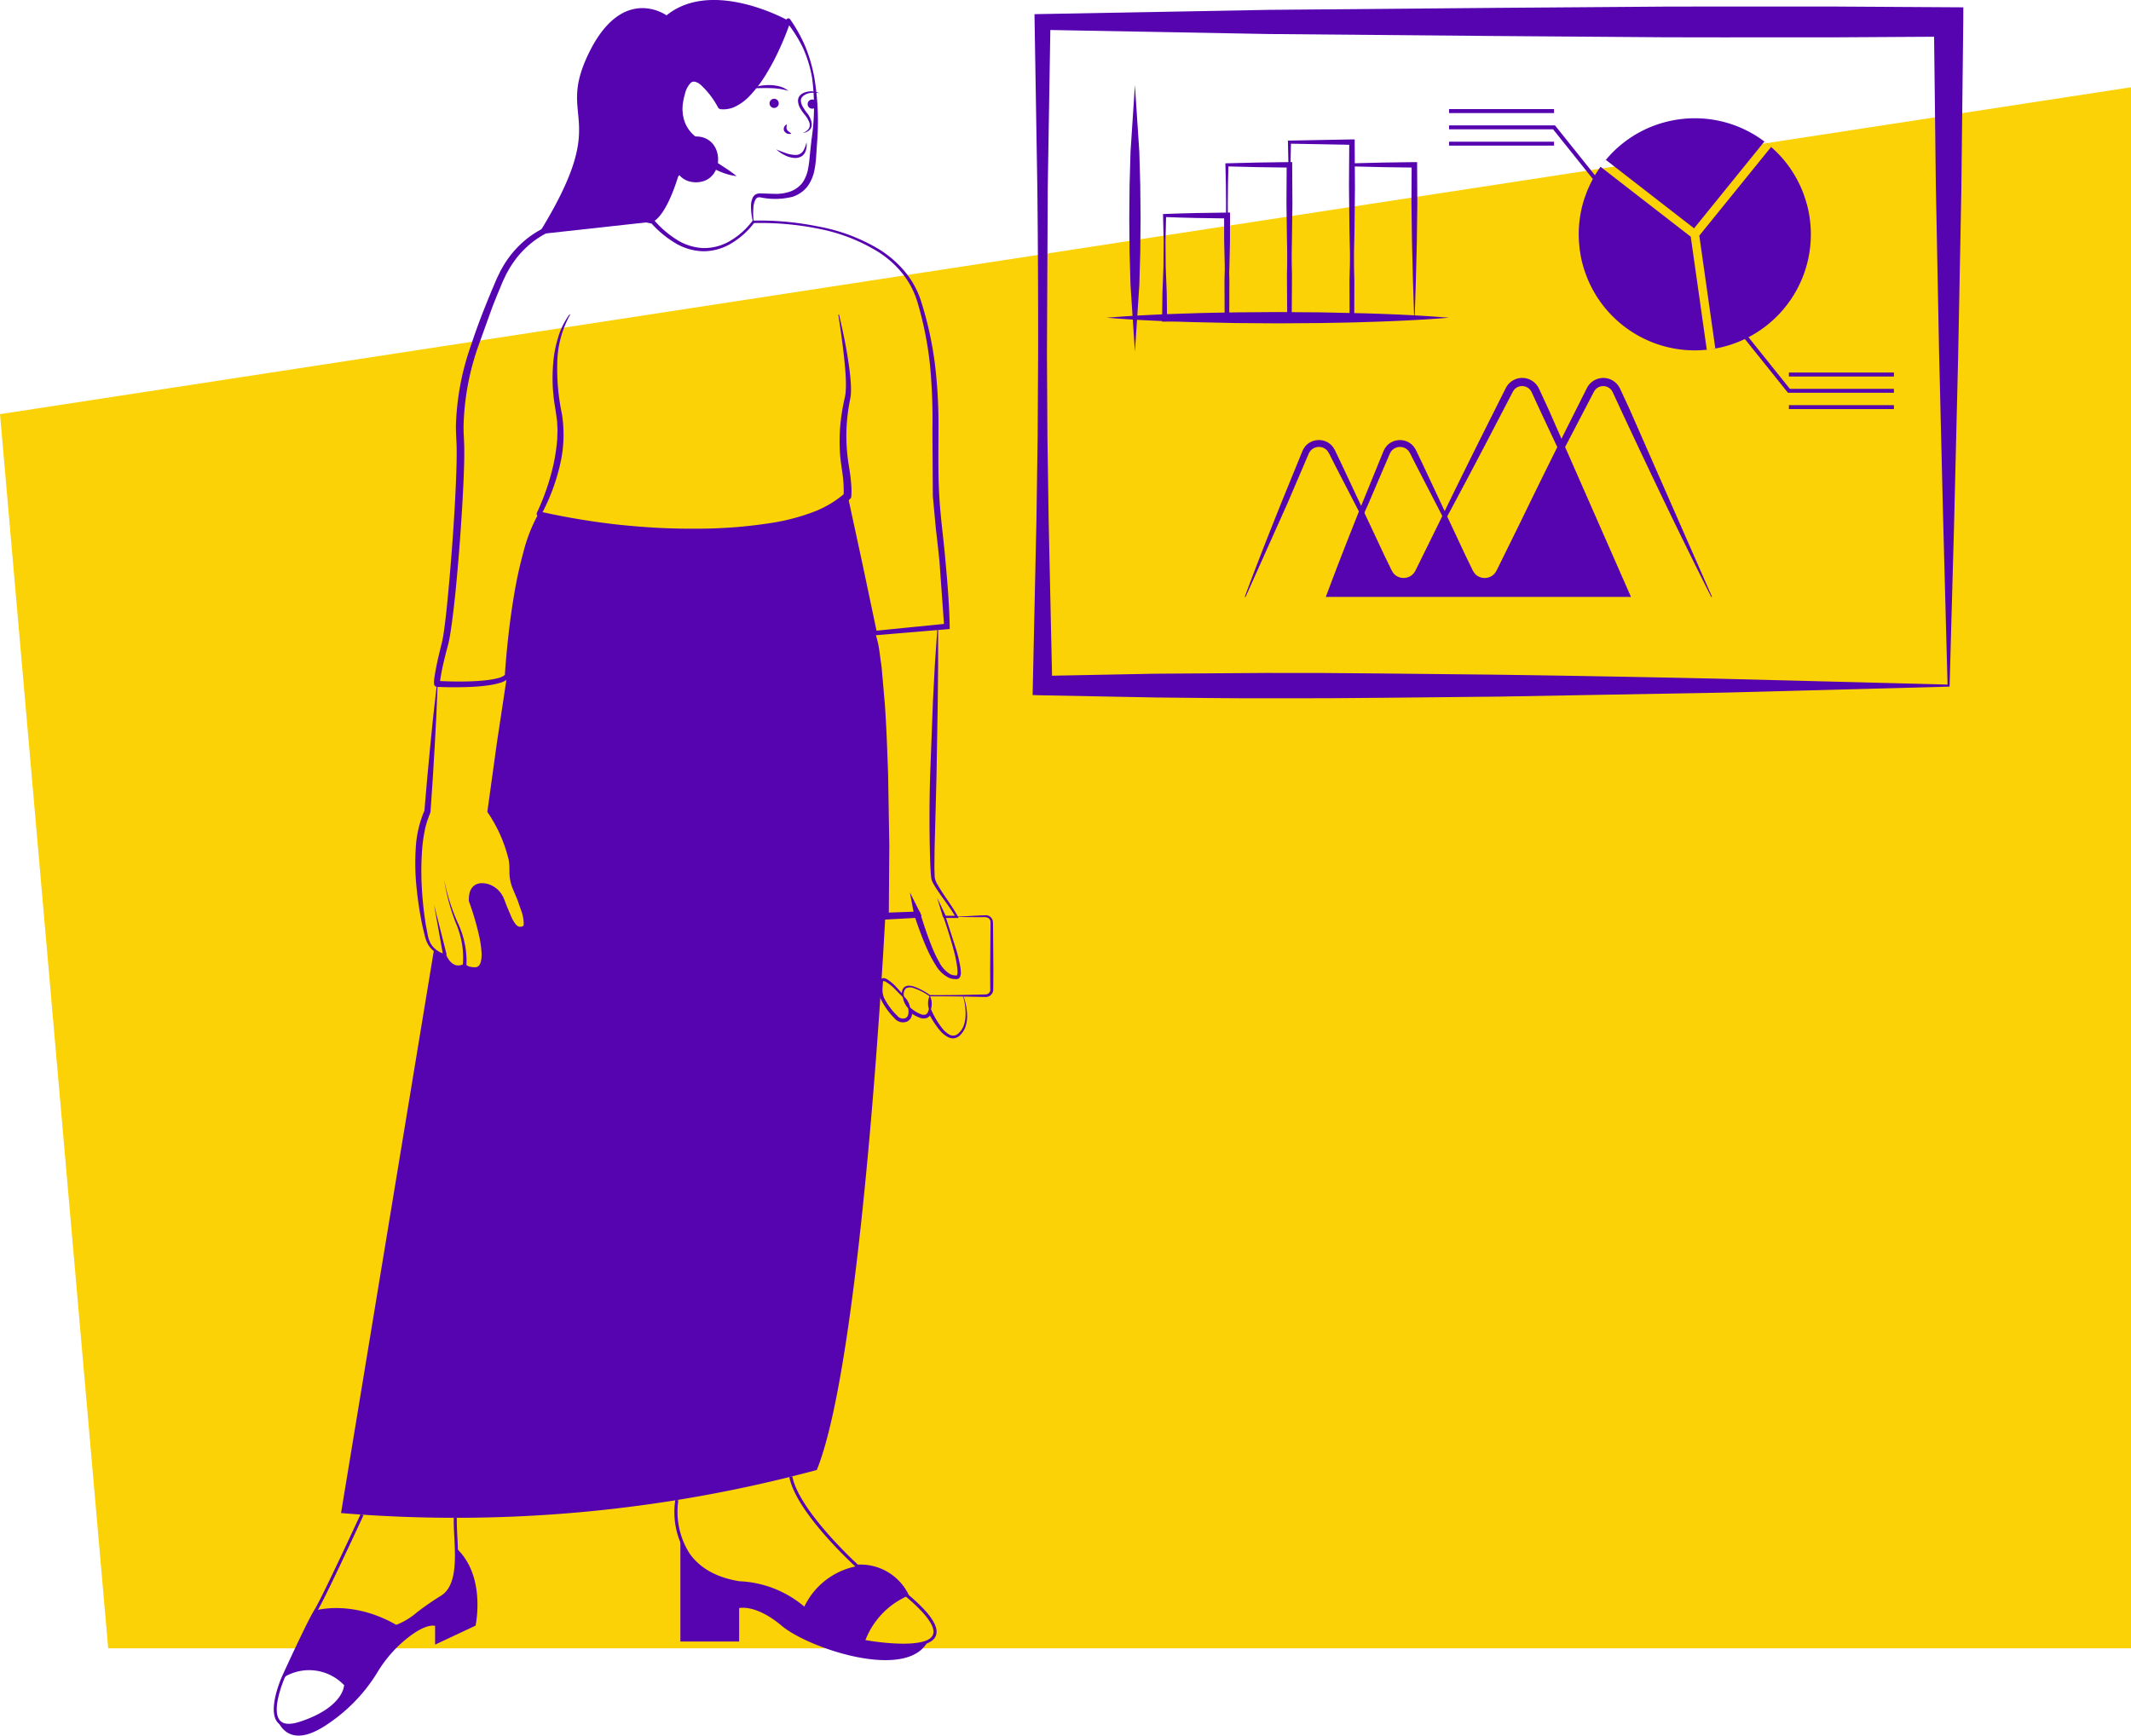 <svg xmlns="http://www.w3.org/2000/svg" width="312.645" height="254.682" xmlns:v="https://vecta.io/nano"><path d="M0 60.773l.483 5.508 15.39 175.6h296.772V12.804" fill="#fbd206"/><g fill="#5504b0"><path d="M99.821 225.801v15.074h8.621v-4.9s2.407-.638 6.258 2.606 18.28 8.162 21.415 2.3h0c-2.633 1.227-9.221 0-9.221 0-3.323-.942-6.393-2.617-8.985-4.9-2.646-2.271-5.982-3.582-9.467-3.72-5.346-.862-7.661-3.72-8.625-6.446m-16.2-179.59a15.02 15.02 0 0 0-1.861 7.132 31.89 31.89 0 0 0 .689 7.409c.399 2.55.286 5.154-.334 7.66-.593 2.486-1.508 4.883-2.724 7.131l-.235-.5a106.52 106.52 0 0 0 11.43 1.918 116.59 116.59 0 0 0 5.78.473c1.93.104 3.861.143 5.792.13 3.847.011 7.689-.296 11.486-.917 1.877-.318 3.72-.81 5.507-1.467 1.758-.636 3.385-1.589 4.8-2.81l-.18.352a17.45 17.45 0 0 0-.157-3.2c-.148-1.065-.342-2.233-.391-3.362a27.21 27.21 0 0 1 .5-6.785c.1-.552.265-1.128.325-1.61.053-.538.074-1.079.062-1.62-.018-1.1-.116-2.209-.228-3.315-.232-2.214-.537-4.427-.882-6.634-.005-.029.014-.056.043-.061s.054.013.061.04c.522 2.176.981 4.368 1.322 6.586.167 1.11.321 2.223.395 3.356a14.28 14.28 0 0 1 .016 1.728c-.063.63-.2 1.135-.284 1.684a26.27 26.27 0 0 0-.288 6.561 27.1 27.1 0 0 0 .181 1.631l.258 1.656c.079.564.143 1.131.184 1.7a11.49 11.49 0 0 1 .012 1.775c-.011.132-.072.255-.17.344l-.009.009c-1.519 1.323-3.277 2.341-5.18 3-1.86.651-3.777 1.128-5.725 1.426a46.54 46.54 0 0 1-5.829.575q-2.92.132-5.836.008c-1.942-.078-3.88-.186-5.812-.364l-5.788-.572-5.771-.71-5.762-.852c-.104-.018-.193-.084-.242-.177s-.051-.204-.006-.3l.013-.027a34.7 34.7 0 0 0 2.412-7.012c.262-1.204.446-2.423.551-3.65.027-.306.023-.612.036-.919a7.5 7.5 0 0 0 0-.918l-.046-.916-.124-.906c-.078-.6-.193-1.25-.287-1.872s-.145-1.266-.2-1.9a25.92 25.92 0 0 1 .041-3.82 17.19 17.19 0 0 1 .706-3.749c.354-1.226.921-2.38 1.675-3.409.017-.022.048-.026.071-.01s.03.046.016.07z"/><path d="M124.379 72.771l2.167 10.026 2.112 10.037-.349-.26 10.582-1.056-.371.406-.688-9.541q-.244-2.385-.527-4.767l-.447-4.811-.058-9.634a85.51 85.51 0 0 0-.351-9.548 51.58 51.58 0 0 0-1.866-9.349c-.458-1.506-1.198-2.912-2.179-4.143-.994-1.231-2.181-2.292-3.515-3.143-2.713-1.676-5.71-2.839-8.843-3.432-3.129-.628-6.319-.903-9.509-.82l.144-.08a11.67 11.67 0 0 1-3.258 2.977c-1.269.806-2.741 1.236-4.244 1.238-1.505-.04-2.972-.485-4.246-1.287a15.21 15.21 0 0 1-3.393-2.843l.147.09c-1.95-.442-3.942-.673-5.942-.689a23.07 23.07 0 0 0-5.921.665 15.78 15.78 0 0 0-5.344 2.449c-.788.582-1.515 1.243-2.168 1.973-.645.739-1.215 1.54-1.7 2.392l-.358.642-.313.668c-.216.435-.4.916-.594 1.379q-.587 1.4-1.134 2.805l-2.044 5.683c-1.331 3.771-2.059 7.728-2.158 11.725-.009 1 .074 1.962.1 3.021a62.46 62.46 0 0 1-.033 3.065q-.1 3.048-.289 6.083-.367 6.073-.956 12.128c-.216 2.019-.433 4.033-.751 6.055-.08.5-.166 1.012-.292 1.532s-.261.978-.382 1.471c-.248.973-.479 1.952-.663 2.931l-.124.731a5.16 5.16 0 0 0-.067.674c0 .024 0 .015-.008-.015-.012-.035-.029-.069-.05-.1a.45.45 0 0 0-.344-.177h.065l.19.009.377.017.754.028a56.07 56.07 0 0 0 3.013.018c1.002-.023 2-.078 2.986-.2a11.1 11.1 0 0 0 1.441-.264 2.7 2.7 0 0 0 1.173-.548l-.091.223c.129-2.047.32-4.077.549-6.108a107.84 107.84 0 0 1 .857-6.068c.344-2.015.775-4.015 1.319-5.986a23.17 23.17 0 0 1 2.243-5.695l.091.054a22.99 22.99 0 0 0-2.057 5.714c-.483 1.973-.85 3.975-1.135 5.987s-.543 4.03-.726 6.055-.336 4.056-.422 6.08l-.006.136-.085.087c-.424.393-.945.667-1.51.793a11.84 11.84 0 0 1-1.537.315 28.68 28.68 0 0 1-3.067.248 56.74 56.74 0 0 1-3.059.02l-.764-.019-.382-.013-.189-.007h-.029c-.151-.005-.291-.079-.38-.2-.03-.044-.053-.093-.068-.144a.66.66 0 0 1-.024-.123c0-.033-.006-.058-.006-.079a5.53 5.53 0 0 1 .065-.836 20.79 20.79 0 0 1 .12-.767 48.25 48.25 0 0 1 .639-3l.363-1.472c.101-.472.185-.957.257-1.453.286-1.982.479-4 .668-6.006.37-4.023.684-8.056.913-12.09q.179-3.026.272-6.05c.027-1.006.044-2.014.024-3.007-.023-.965-.114-2.023-.107-3.047a38.63 38.63 0 0 1 2.284-12.05c.634-1.938 1.348-3.844 2.105-5.729q.561-1.417 1.162-2.817c.2-.468.381-.934.617-1.405l.337-.7c.119-.231.257-.454.385-.681a14.41 14.41 0 0 1 4.184-4.6 16.62 16.62 0 0 1 5.668-2.5c2.007-.464 4.065-.666 6.124-.6a28.46 28.46 0 0 1 6.088.8l.086.021.061.069a14.72 14.72 0 0 0 3.221 2.789 7.88 7.88 0 0 0 3.973 1.279 7.5 7.5 0 0 0 4.03-1.106c1.224-.739 2.296-1.705 3.158-2.846l.059-.078h.085a43.49 43.49 0 0 1 9.592.877 26.4 26.4 0 0 1 8.994 3.413c1.374.87 2.606 1.946 3.653 3.191a12.97 12.97 0 0 1 2.351 4.262 51.9 51.9 0 0 1 2.076 9.43c.374 3.198.543 6.417.505 9.637 0 3.208-.068 6.4.116 9.579s.636 6.344.911 9.543c.291 3.2.559 6.385.619 9.627l.007.372-.378.034-10.6.891-.3.025-.054-.285-1.9-10.079-1.845-10.09z"/><path d="M64.208 100.366l-.192 4.691-.251 4.686-.283 4.684-.32 4.681v.052l-.039.108-.472 1.271c-.107.445-.268.871-.332 1.33-.188.905-.316 1.822-.383 2.744-.139 1.864-.156 3.734-.051 5.6.101 1.876.303 3.746.605 5.6l.266 1.38a4.19 4.19 0 0 0 .439 1.277 3.34 3.34 0 0 0 2.116 1.524l.087.019.039.078.2.4.237.375c.168.234.379.435.62.593a1.4 1.4 0 0 0 .792.212c.278-.011.548-.095.784-.243l.143-.091.1.136a1.12 1.12 0 0 0 .684.391 3.09 3.09 0 0 0 .873.063h-.015a.8.8 0 0 0 .444-.268c.115-.157.198-.336.244-.525.097-.411.135-.833.112-1.255a15.28 15.28 0 0 0-.369-2.577c-.385-1.707-.881-3.388-1.484-5.031l-.02-.055v-.063a4.52 4.52 0 0 1 .1-1.07c.084-.398.286-.762.579-1.045a1.8 1.8 0 0 1 1.155-.437 3.14 3.14 0 0 1 1.116.167c.712.243 1.329.704 1.764 1.318a3.91 3.91 0 0 1 .514.977l.346.912.751 1.762c.279.556.631 1.1.974 1.221.198.061.413.046.6-.044.082-.028.076-.031.076-.031.01-.008.017-.018.02-.03a.75.75 0 0 0 .06-.263c-.005-.591-.103-1.178-.29-1.739l-.632-1.806-.759-1.814a6.51 6.51 0 0 1-.415-2.1l-.009-.988a7.11 7.11 0 0 0-.086-.9 20.97 20.97 0 0 0-3.039-6.947l-.108-.174.024-.171 1.366-9.875 1.49-9.859.105.013-.918 9.929-1.043 9.914-.084-.345a25.7 25.7 0 0 1 2 3.477 15.8 15.8 0 0 1 1.325 3.848 8.24 8.24 0 0 1 .1 1.057l.007.977c.016.594.129 1.182.337 1.739a29.48 29.48 0 0 1 1.377 3.732c.216.688.316 1.408.295 2.129a1.72 1.72 0 0 1-.2.677 1.07 1.07 0 0 1-.294.342 1.14 1.14 0 0 1-.363.183 1.84 1.84 0 0 1-1.316.018 2.27 2.27 0 0 1-.955-.807 6.31 6.31 0 0 1-.534-.926c-.3-.62-.533-1.242-.762-1.864l-.327-.935c-.088-.273-.214-.531-.376-.768a2.71 2.71 0 0 0-1.3-1.036c-.47-.226-1.021-.202-1.469.065-.359.42-.536.966-.493 1.517l-.02-.117a43.8 43.8 0 0 1 1.3 5.168 15.7 15.7 0 0 1 .282 2.666c.013.46-.038.92-.149 1.367a1.83 1.83 0 0 1-.323.658 1.17 1.17 0 0 1-.671.39h-.008-.008a3.43 3.43 0 0 1-.985-.084 1.45 1.45 0 0 1-.885-.545l.238.045a1.91 1.91 0 0 1-.967.292 1.8 1.8 0 0 1-.969-.265c-.279-.177-.523-.405-.719-.672l-.262-.405-.22-.425.126.1c-.988-.209-1.852-.804-2.4-1.652-.245-.429-.424-.892-.532-1.374l-.335-1.392c-.392-1.863-.681-3.746-.866-5.641a34.14 34.14 0 0 1-.125-5.731 16.04 16.04 0 0 1 1.311-5.659l-.042.159.4-4.675.439-4.672.47-4.669.53-4.665z"/><path d="M65.173 129.129a29.36 29.36 0 0 0 1.914 6.123 13.99 13.99 0 0 1 1.065 3.071 12.37 12.37 0 0 1 .279 3.273l-.527-.06a11.97 11.97 0 0 0-.143-3.137c-.187-1.047-.495-2.068-.919-3.043a29.44 29.44 0 0 1-1.67-6.227zm-1.503 3.569l1.863 7.407-.518.112zm73.966-40.647v5.441l-.056 5.439-.181 10.873-.284 10.864-.027 2.71.047 1.334a2.84 2.84 0 0 0 .455 1.159c.88 1.558 2.04 2.971 2.926 4.587l.134.244h-.28-1.8l.152-.216 1.6 4.957a22.22 22.22 0 0 1 .588 2.56 5.4 5.4 0 0 1 .056.679 1.3 1.3 0 0 1-.181.783.54.54 0 0 1-.256.176c-.052.014-.105.025-.158.031h-.086a2.9 2.9 0 0 1-.349-.016 2.47 2.47 0 0 1-.705-.166 4.69 4.69 0 0 1-1.973-1.9 17.98 17.98 0 0 1-1.243-2.338c-.718-1.6-1.3-3.246-1.858-4.895l.459.32-4.7.26-.523.029v-.536l-.112-20.793-.16-10.392q-.066-2.6-.21-5.188l-.193-2.586a14.74 14.74 0 0 0-.423-2.546l.1-.037c.286.826.489 1.679.607 2.545l.353 2.586.453 5.194c.252 3.466.364 6.936.488 10.405l.177 10.41-.073 10.411-.526-.507 4.708-.172.357-.013.1.333c.5 1.647 1.046 3.282 1.691 4.866a17.24 17.24 0 0 0 1.1 2.293 4.11 4.11 0 0 0 1.624 1.733 1.91 1.91 0 0 0 .549.149 2.37 2.37 0 0 0 .3.024h.076a.87.87 0 0 0 .101-.467 5.07 5.07 0 0 0-.029-.616 18.77 18.77 0 0 0-.5-2.517 70.13 70.13 0 0 0-1.528-4.949l-.075-.215h.226 1.8l-.147.243c-.866-1.565-2.061-2.946-3.03-4.508q-.182-.295-.346-.607a2.53 2.53 0 0 1-.149-.333c-.039-.127-.065-.257-.079-.389-.063-.472-.084-.922-.11-1.38-.046-.911-.072-1.82-.091-2.728q-.123-5.448.041-10.887l.41-10.873.286-5.433.373-5.429z"/><path d="M138.361 134.618l-.877-2.893 1.3 2.731zm-4.157.088l-.719-3.775 1.724 3.435zm-4.316-.279s-3.316 64.73-10.054 81.277c-22.725 6.131-46.343 8.271-69.8 6.324q6.82-41.341 13.64-82.677a3.6 3.6 0 0 0 1.6.812c1.178 2.594 2.886 1.406 2.886 1.406.43.647 1.714.541 1.714.541 2.568-.435-.748-9.953-.748-9.953 0-1.947.987-2.271 1.979-2.106a3.2 3.2 0 0 1 2.44 2.127c1.284 3.618 1.947 4.78 3.39 4.2 1.125-.456-.249-4.016-1.167-6.106a6.16 6.16 0 0 1-.472-2.748c.138-3.5-3.284-8.5-3.284-8.5l2.409-19.789s.8-17.359 4.653-23.847c0 0 34.659 7.136 45.249-2.594l4.011 20.112c1.877 5.077 1.554 41.521 1.554 41.521z"/><path d="M140.372 134.514l3.137-.167.784-.032.408-.011a1.04 1.04 0 0 1 .438.131c.274.154.466.422.524.732.039.319.019.539.032.814l.046 6.28-.01 1.57-.005.785-.005.393v.2c-.002.08-.011.159-.028.237a1.11 1.11 0 0 1-.568.735c-.142.072-.298.112-.457.117l-.4-.005-1.57-.032q-3.14-.071-6.28-.056h-.026l-.025-.017c-.7-.509-1.473-.909-2.293-1.185a1.43 1.43 0 0 0-1.162.028c-.272.287-.384.689-.3 1.075l.036.454-.307-.343-1.159-1.193a6.09 6.09 0 0 0-1.279-.983.61.61 0 0 0-.285-.077c-.041.006-.045.009-.075.116-.013.09-.02.254-.029.39l-.026.416a3.26 3.26 0 0 0 .21 1.541 9.78 9.78 0 0 0 1.931 2.61 1.06 1.06 0 0 0 1.2.366c.384-.14.5-.642.453-1.156l-.055-.643.508.41a4.84 4.84 0 0 0 1.421.832c.215.084.452.091.671.02.186-.11.317-.294.361-.506l.214-.656.286.615c.405.913.92 1.772 1.534 2.56a3.62 3.62 0 0 0 1.075.942 1.08 1.08 0 0 0 1.226-.1 2.93 2.93 0 0 0 .84-1.149c.171-.465.27-.955.293-1.45.043-1.015-.087-2.029-.384-3l.05-.018a9.1 9.1 0 0 1 .575 3.021 5.11 5.11 0 0 1-.248 1.55 3.26 3.26 0 0 1-.9 1.331 1.47 1.47 0 0 1-.788.353 1.62 1.62 0 0 1-.85-.162c-.479-.254-.903-.602-1.244-1.024a12.2 12.2 0 0 1-1.669-2.64l.5-.041a1.29 1.29 0 0 1-.655.86c-.339.129-.712.132-1.053.008a5.33 5.33 0 0 1-1.616-.927l.453-.233a2.4 2.4 0 0 1-.088.942 1.25 1.25 0 0 1-.7.775c-.651.244-1.385.038-1.814-.51a10.2 10.2 0 0 1-1.994-2.8c-.215-.559-.289-1.163-.215-1.758l.04-.421.05-.445c.024-.103.069-.199.133-.283a.49.49 0 0 1 .325-.165c.181-.005.36.04.516.131a6.37 6.37 0 0 1 1.346 1.095l1.142 1.252-.271.111c-.016-.235.002-.47.053-.7.052-.249.194-.47.4-.62.212-.13.46-.186.707-.16a2.68 2.68 0 0 1 .67.139 9.48 9.48 0 0 1 2.337 1.254l-.051-.017q3.14.02 6.28-.056l1.57-.032.384-.01a.7.7 0 0 0 .294-.088.71.71 0 0 0 .343-.483l-.013-3.1.046-6.28v-.755a.73.73 0 0 0-.342-.517c-.21-.106-.448-.144-.681-.108h-.785l-3.141-.035z"/><path d="M132.457 146.104c.332.243.601.563.783.932.199.361.306.765.313 1.177-.333-.242-.602-.562-.783-.932-.197-.361-.305-.765-.313-1.177zm3.958 0c.186.356.282.752.278 1.153a2.41 2.41 0 0 1-.252 1.159 2.41 2.41 0 0 1-.279-1.153c-.013-.401.074-.799.252-1.159zM110.472 32.562c-.194-.755-.292-1.532-.291-2.312-.004-.416.077-.828.238-1.212a.9.9 0 0 1 .191-.293.81.81 0 0 1 .294-.234 1.35 1.35 0 0 1 .69-.13l2.282.071a6.53 6.53 0 0 0 2.126-.369 3.9 3.9 0 0 0 1.653-1.179c.209-.275.383-.574.518-.892a4.91 4.91 0 0 0 .335-1 16.88 16.88 0 0 0 .3-2.205l.245-2.285c.464-3.016.493-6.083.088-9.108-.254-1.5-.698-2.962-1.32-4.351a19.94 19.94 0 0 0-2.418-3.828l.571-.089a39.7 39.7 0 0 1-1.551 3.9c-.574 1.283-1.228 2.53-1.958 3.732a18.45 18.45 0 0 1-2.589 3.41 7.43 7.43 0 0 1-1.789 1.344 4.09 4.09 0 0 1-2.323.5.57.57 0 0 1-.432-.283v-.005a12.32 12.32 0 0 0-2.552-3.316c-.225-.194-.488-.338-.773-.422a.72.72 0 0 0-.647.131c-.448.472-.754 1.062-.881 1.7a7.46 7.46 0 0 0-.239 1.029 6.05 6.05 0 0 0-.108 1.045 5.5 5.5 0 0 0 .354 2.051c.531 1.346 1.623 2.394 2.991 2.868l-.012.105c-.752-.136-1.454-.469-2.034-.966-.603-.485-1.093-1.096-1.435-1.79a6.11 6.11 0 0 1-.557-2.254 6.77 6.77 0 0 1 .036-1.162 6.62 6.62 0 0 1 .2-1.139 5.72 5.72 0 0 1 .358-1.125c.163-.407.414-.773.735-1.071a1.69 1.69 0 0 1 1.43-.37c.434.097.841.288 1.192.56a8.46 8.46 0 0 1 1.647 1.68c.467.605.895 1.24 1.28 1.9l-.435-.289a4.4 4.4 0 0 0 3.218-1.517 17.43 17.43 0 0 0 2.506-3.149 41.44 41.44 0 0 0 2.022-3.575l1.726-3.746.012-.029a.32.32 0 0 1 .559-.059 21.6 21.6 0 0 1 2.257 4.072c.577 1.436 1.008 2.927 1.285 4.45a39.12 39.12 0 0 1 .434 9.236l-.155 2.3a15.25 15.25 0 0 1-.313 2.348c-.096.402-.234.792-.412 1.165-.173.385-.393.746-.656 1.076-.552.648-1.273 1.131-2.083 1.395a10.58 10.58 0 0 1-4.708.088.82.82 0 0 0-.429.032c-.062.02-.118.057-.159.108-.057.047-.104.106-.137.173a2.67 2.67 0 0 0-.3 1.006 11.1 11.1 0 0 0 .028 2.267z"/><path d="M99.497 25.91c-5.789-2.749-9.187-16.069-2.554-22.883s18.72 0 18.72 0-4.707 12.978-9.841 12.437c0 0-4.065-7.354-5.669-2.055s2.353 7.354 3.316 7.462zM42.369 253.4a2.07 2.07 0 0 1-1.613-.62c-1.573-1.734.483-6.471.571-6.671.152-.334 3.71-8.148 4.829-9.925 1.1-1.752 6.707-13.9 6.764-14.018l.407.188c-.231.5-5.674 12.293-6.792 14.069-1.1 1.751-4.762 9.788-4.8 9.869-.019.044-2.027 4.668-.648 6.188.522.574 1.512.627 2.941.158 6.166-2.026 6.423-5.122 6.425-5.153v-.065l.038-.054c.629-.87 6.189-8.511 7.818-9a10.6 10.6 0 0 0 2.872-1.777 40.8 40.8 0 0 1 3.5-2.419c2.35-1.425 2.139-5.469 1.969-8.717-.052-1-.1-1.951-.071-2.734l.447.018c-.029.762.02 1.7.071 2.692.176 3.368.4 7.56-2.184 9.124a40.03 40.03 0 0 0-3.458 2.393 10.82 10.82 0 0 1-3.011 1.847c-1.248.378-5.837 6.425-7.55 8.79-.061.51-.678 3.5-6.726 5.484a5.89 5.89 0 0 1-1.799.334z"/><path d="M40.387 251.394s.985 6.009 7.4 1.788a24.5 24.5 0 0 0 7.506-7.658 18.75 18.75 0 0 1 5.022-5.566c1.251-.9 2.554-1.562 3.518-1.38v2.758l5.937-2.788s1.626-7.422-2.958-11.483l.14.149c.088 2.89-.117 5.91-2.156 7.146-3.209 1.947-4.814 3.731-6.418 4.218s-7.7 8.922-7.7 8.922-.16 3.244-6.579 5.353c-2.192.72-3.186.173-3.545-.861m91.944-10.35a35.1 35.1 0 0 1-5.645-.547 23.59 23.59 0 0 1-9.094-4.957 15.35 15.35 0 0 0-9.315-3.663h0c-3.485-.559-6.044-1.993-7.643-4.265a11.65 11.65 0 0 1-1.719-8.133l.441.082a11.4 11.4 0 0 0 1.647 7.8c1.527 2.168 3.986 3.538 7.309 4.074a15.72 15.72 0 0 1 9.581 3.774 23.1 23.1 0 0 0 8.888 4.852c2.436.454 8.989 1.215 9.9-.713.359-.755-.018-2.334-3.845-5.576l-.045-.038-.02-.056c-.064-.173-1.628-4.233-7.17-4.233h-.086l-.064-.058c-.359-.326-8.807-8.032-9.815-13.25l.44-.085c.935 4.842 8.824 12.217 9.613 12.945a7.85 7.85 0 0 1 7.48 4.468c3.262 2.771 4.543 4.758 3.918 6.074-.556 1.171-2.614 1.502-4.755 1.502z"/><path d="M117.909 235.969c2.592 2.283 5.663 3.958 8.986 4.9a11.68 11.68 0 0 1 6.258-6.677s-1.6-4.38-7.381-4.38c-3.471.639-6.408 2.938-7.862 6.154zm-15.8-209.221c4.326 0 4.333-6.722 0-6.722s-4.342 6.722-.005 6.722zm11.793-4.821q.7.3 1.387.539a4.54 4.54 0 0 0 1.383.27 1.3 1.3 0 0 0 1.126-.524 3.67 3.67 0 0 0 .517-1.339 2.5 2.5 0 0 1-.222 1.528 1.44 1.44 0 0 1-.6.595c-.254.125-.534.189-.818.188-.529-.02-1.048-.156-1.518-.4a5 5 0 0 1-1.259-.857zm-3.637-8.972a6.95 6.95 0 0 1 2.747-.468 5.99 5.99 0 0 1 1.4.206 3.51 3.51 0 0 1 1.256.636c-.866-.255-1.764-.388-2.667-.395-.905-.028-1.807.014-2.74.021zm9.948.725a3.96 3.96 0 0 0-1.156-.055 2.19 2.19 0 0 0-1.042.333c-.144.093-.272.208-.38.341-.086.131-.133.283-.137.439.018.352.128.694.319.99.193.33.411.644.651.941.249.331.437.703.556 1.1.056.208.078.423.064.638-.024.219-.109.427-.245.6-.291.294-.678.473-1.09.506.364-.11.683-.333.912-.636a1.1 1.1 0 0 0 .03-1.008 3.81 3.81 0 0 0-.565-.951c-.26-.306-.494-.633-.7-.978-.229-.37-.351-.797-.352-1.232.018-.237.104-.463.247-.653.145-.167.322-.303.521-.4a2.79 2.79 0 0 1 2.369.02zm-4.76 4.569c-.075.366-.1.636.011.788.072.104.159.196.259.273a4.69 4.69 0 0 1 .386.319 1.06 1.06 0 0 1-.542-.006c-.199-.055-.372-.181-.486-.354a.68.68 0 0 1-.031-.637.75.75 0 0 1 .399-.382zm-1.9-2.41c.274.01.527-.148.639-.399s.06-.544-.131-.741-.482-.259-.736-.156-.421.35-.421.624c0 .361.285.659.646.673z"/><path d="M119.139 15.948c.274.01.527-.148.639-.399s.06-.544-.131-.741-.482-.259-.736-.156-.421.35-.421.624c0 .362.287.659.649.672zm-20.467 7.941a3 3 0 0 0 .916 1.714c-1.974 6.494-3.824 6.93-3.824 6.93l-16.773 1.844c10.986-17.718 2.416-16.343 7.388-26.566S97.79 2.256 97.79 2.256l2.885 17.871c-.174.059-.341.135-.5.226-.598.348-1.061.888-1.312 1.533-.251.636-.317 1.331-.19 2.003z"/><path d="M100.798 20.873l-1.2 4.729c-.283-.55-.447-1.153-.481-1.771-.035-.593.061-1.186.283-1.737a3.13 3.13 0 0 1 1.03-1.375c.101-.076.207-.146.317-.209z"/><path d="M100.794 20.872l1.813 1.281 1.81 1.193.911.591.914.6a20.57 20.57 0 0 1 1.827 1.307c-.758-.093-1.5-.285-2.207-.572a11.5 11.5 0 0 1-2.023-1.04 10.33 10.33 0 0 1-1.766-1.454 5.72 5.72 0 0 1-1.279-1.906zM46.346 236.304s5.455-1.622 12.034 2.271l-7.7 8.922a7.09 7.09 0 0 0-9.146-1.3zM286.03 100.756l-32.69.869-33.257.594-16.753.171-8.389.068-8.4.007c-5.6.021-11.213-.061-16.81-.113l-16.776-.32-1.456-.036.03-1.39.531-24.347.177-12.173.07-12.173q.017-12.173-.116-24.347l-.4-24.347-.018-1.139 1.18-.023 33.232-.61 33.232-.291 16.616-.124 8.308-.062 8.308-.012 16.616.005 16.616.1 2.164.013-.01 2.141-.283 24.7-.471 24.57-.591 24.316zm-.3-.3l-.659-24.746-.591-24.377-.467-24.12-.283-23.99 2.154 2.154-16.616.1-16.616.005-8.308-.012-8.308-.062-16.616-.124-33.232-.291-33.232-.61 1.162-1.162-.4 24.347-.116 24.347.07 12.173.177 12.173.531 24.347-1.426-1.426 16.456-.32 16.422-.113 8.212.007 8.227.068 16.479.171q16.512.221 33.208.594l33.772.867zM162.353 46.622c4.186-.344 8.371-.523 12.557-.646 2.093-.077 4.186-.094 6.278-.139l6.278-.046 6.278.044 6.278.138c4.186.122 8.371.3 12.557.648-4.186.346-8.371.526-12.557.648-2.093.077-4.186.092-6.278.138l-6.278.044-6.278-.046-6.278-.139c-4.187-.12-8.372-.3-12.557-.644z"/><path d="M166.506 12.485l.646 9.78.139 4.89.046 4.89-.044 4.89-.138 4.89-.648 9.78-.648-9.78-.138-4.89-.044-4.89.046-4.89.139-4.89.644-9.78zm13.549 34.377l-4.508.224-4.689.114h-.364v-.371l.049-3.8.149-3.8.033-3.8-.09-3.8-.007-.218.235-.01q2.292-.094 4.584-.139l4.584-.066.429-.006v.439l-.007 3.885-.092 3.861-.306 7.487zm-.059-.059l-.305-7.716-.092-3.746-.007-3.722.433.433-4.584-.066q-2.292-.046-4.584-.139l.227-.227-.09 3.8.033 3.8.149 3.8.049 3.8-.368-.368 4.479.114 4.661.237z"/><path d="M189.204 46.862l-4.524.188-4.674.124h-.337v-.345l-.021-5.66.15-5.66q.1-2.83.082-5.66l-.027-2.83-.069-2.83-.005-.221.233-.007 4.584-.113 4.584-.063h.4v.408l.033 5.743-.077 5.726-.142 5.659zm-.059-.059l-.187-5.778-.142-5.662-.077-5.595.033-5.577.4.4-4.584-.063-4.584-.113.227-.227-.069 2.83-.027 2.83q-.018 2.83.082 5.66l.15 5.66-.021 5.66-.341-.341 4.494.124 4.645.188z"/><path d="M198.376 46.862l-4.528.176-4.669.122h-.322l-.005-.33-.042-6.494.143-6.494.1-6.494-.026-3.247-.072-3.247v-.221l.232-.006 9.168-.167h.392v.4l.041 6.577L198.72 34l-.144 6.493zm-.059-.059l-.193-6.616-.144-6.495-.069-6.425.041-6.411.394.394-9.168-.167.227-.227-.072 3.247-.026 3.247.1 6.494.143 6.494-.042 6.494-.327-.327 4.5.122z"/><path d="M207.541 46.862l-4.524.188-4.674.124h-.337v-.345l-.021-5.66.15-5.66q.1-2.83.082-5.66l-.027-2.83-.069-2.83-.014-.217.233-.007 4.584-.113 4.584-.063h.4v.408l.033 5.743-.077 5.726-.142 5.659zm-.059-.059l-.187-5.778-.142-5.662-.077-5.595.033-5.577.4.4-4.584-.063-4.584-.113.227-.227-.069 2.83-.027 2.83q-.018 2.83.082 5.66l.15 5.66-.021 5.66-.341-.341 4.494.124 4.646.192zm-12.958 40.769c1.74-4.7 3.58-9.352 5.444-14l2.837-6.951.177-.434a2.98 2.98 0 0 1 .276-.5c.216-.326.509-.593.853-.779.687-.378 1.506-.434 2.238-.153a2.72 2.72 0 0 1 .955.651c.233.275.423.585.564.917l.81 1.693 6.378 13.6.822 1.687a4.29 4.29 0 0 0 .436.788 1.72 1.72 0 0 0 .665.533c.525.251 1.135.255 1.663.011.261-.117.489-.295.666-.519a2.24 2.24 0 0 0 .236-.355l.211-.419 3.319-6.735q3.273-6.758 6.637-13.47l1.683-3.355.841-1.678.421-.839c.079-.149.12-.258.231-.441a2.61 2.61 0 0 1 .346-.484 2.7 2.7 0 0 1 4.191.254 3.51 3.51 0 0 1 .287.5l.2.426.394.852.785 1.7 12.082 27.5-.1.047c-4.515-8.941-8.824-17.976-13.067-27.042l-.787-1.7-.392-.853-.2-.426c-.051-.109-.11-.213-.177-.312a1.54 1.54 0 0 0-2.35-.156c-.077.083-.144.176-.2.275-.059.081-.141.261-.21.387l-.433.832-.867 1.665-1.734 3.329q-3.46 6.662-7.03 13.269l-3.514 6.635-.217.417a2.62 2.62 0 0 1-.287.422 2.15 2.15 0 0 1-.807.613 2.31 2.31 0 0 1-1.967-.037c-.587-.322-1.036-.848-1.261-1.479l-.837-1.68-6.89-13.343-.849-1.674c-.107-.243-.248-.47-.418-.673-.165-.17-.364-.305-.584-.395a1.66 1.66 0 0 0-1.387.1 1.5 1.5 0 0 0-.522.469c-.07.099-.131.204-.182.314l-.184.431-2.952 6.9-6.135 13.709z"/><path d="M182.627 87.569c1.74-4.7 3.58-9.352 5.444-14l2.837-6.951.177-.434c.076-.175.168-.343.276-.5.216-.326.509-.593.853-.779.687-.378 1.506-.435 2.238-.154a2.72 2.72 0 0 1 .955.651c.233.275.423.585.564.917l.81 1.693 6.378 13.6.822 1.687a4.29 4.29 0 0 0 .436.788 1.72 1.72 0 0 0 .664.533c.525.251 1.135.255 1.663.011.261-.117.489-.295.666-.519.09-.111.169-.229.236-.355l.211-.419 3.319-6.735q3.273-6.758 6.637-13.47l1.683-3.355.842-1.678.421-.839c.079-.149.12-.258.231-.441a2.6 2.6 0 0 1 .346-.484 2.7 2.7 0 0 1 4.191.254 3.51 3.51 0 0 1 .287.5l.2.426.394.852.785 1.7 12.082 27.5-.1.047c-4.515-8.941-8.824-17.976-13.066-27.042l-.787-1.7-.392-.853-.2-.426a2.23 2.23 0 0 0-.177-.312 1.54 1.54 0 0 0-2.35-.156c-.077.083-.144.176-.2.275-.059.081-.141.261-.21.387l-.433.832-.867 1.665-1.734 3.329q-3.46 6.662-7.03 13.269l-3.514 6.635-.217.417a2.62 2.62 0 0 1-.287.422 2.15 2.15 0 0 1-.807.613 2.31 2.31 0 0 1-1.967-.037c-.587-.322-1.036-.848-1.261-1.479l-.837-1.68-6.89-13.343-.849-1.674a2.8 2.8 0 0 0-.418-.673c-.165-.17-.364-.305-.584-.395a1.66 1.66 0 0 0-1.387.1 1.5 1.5 0 0 0-.522.469 1.98 1.98 0 0 0-.182.314l-.185.431-2.952 6.9-6.135 13.709z"/><path d="M219.72 83.838c-.364.713-1.099 1.159-1.899 1.153s-1.528-.463-1.882-1.181l-3.976-8.073-4.141 8.1c-.364.713-1.099 1.159-1.899 1.153s-1.528-.463-1.882-1.181l-4.265-8.66-5.2 12.441h44.642L229.06 65.562zm28.334-49.106l2.353 16.592c-.034.006-.074.006-.107.011l-.719.051c-.023 0-.045.006-.073.006-7.239.363-13.915-3.892-16.643-10.607-.007-.027-.016-.054-.028-.079l-.249-.656c-.034-.1-.062-.2-.1-.3-.057-.158-.107-.311-.153-.475-.079-.266-.158-.532-.221-.8a15 15 0 0 1-.2-.916c-.011-.068-.017-.136-.034-.2l-.113-.735a2.33 2.33 0 0 1-.023-.187l-.074-.769c-.007-.047-.01-.094-.011-.141-.017-.277-.034-.554-.034-.832-.005-.024-.007-.049-.006-.074a17.06 17.06 0 0 1 .854-5.555c.011-.034.028-.068.04-.107l.266-.73c.023-.062.051-.124.074-.187a11.07 11.07 0 0 1 .277-.645c.034-.074.062-.147.1-.215q.153-.331.322-.645c.028-.062.057-.119.085-.175.147-.266.294-.532.453-.792.023-.04.051-.079.074-.119l.413-.639c.057-.079.113-.153.164-.232.028-.034.051-.074.079-.107zm.492-1.228l-12.949-10.045c5.801-6.946 16.027-8.13 23.262-2.693zm4.181 17.413a14.49 14.49 0 0 1-1.069.221l-2.348-16.564 10.534-13.006c.17.147.339.3.5.458.034.028.068.062.1.09.317.305.622.617.916.95.609.682 1.161 1.412 1.652 2.184s.916 1.578 1.273 2.411c.005.014.01.027.017.04.164.385.317.781.453 1.188l.068.209a17.18 17.18 0 0 1 .356 1.211c1.082 4.384.378 9.018-1.957 12.883s-6.11 6.644-10.494 7.726z"/><path d="M234.805 24.449l.311-.4-.3.407zm.775-1l.017.011-.4.486zm14.912 27.861l.306-.034-.39.057v-.011c.028-.007.056-.011.085-.013zm.611-.079h.034l-.339.045.306-.047zm.554-.1l.006.023-.526.074v-.006l.521-.089zm7.21-30.377l.492.4-.006.006-.5-.39zm.984.8l-.011.011-.464-.4zm-47.257-5.544h15.404v.58h-15.404zm22.373 11.845l-7.108-8.875h-15.265v-.58h15.543l7.281 9.093zm-22.373-7.064h15.404v.58h-15.404zm49.863 38.659h15.405v.58h-15.405zm15.404-1.812h-15.544l-7.283-9.091.452-.363 7.108 8.876h15.265zm-15.404-2.97h15.405v.58h-15.405z"/></g></svg>